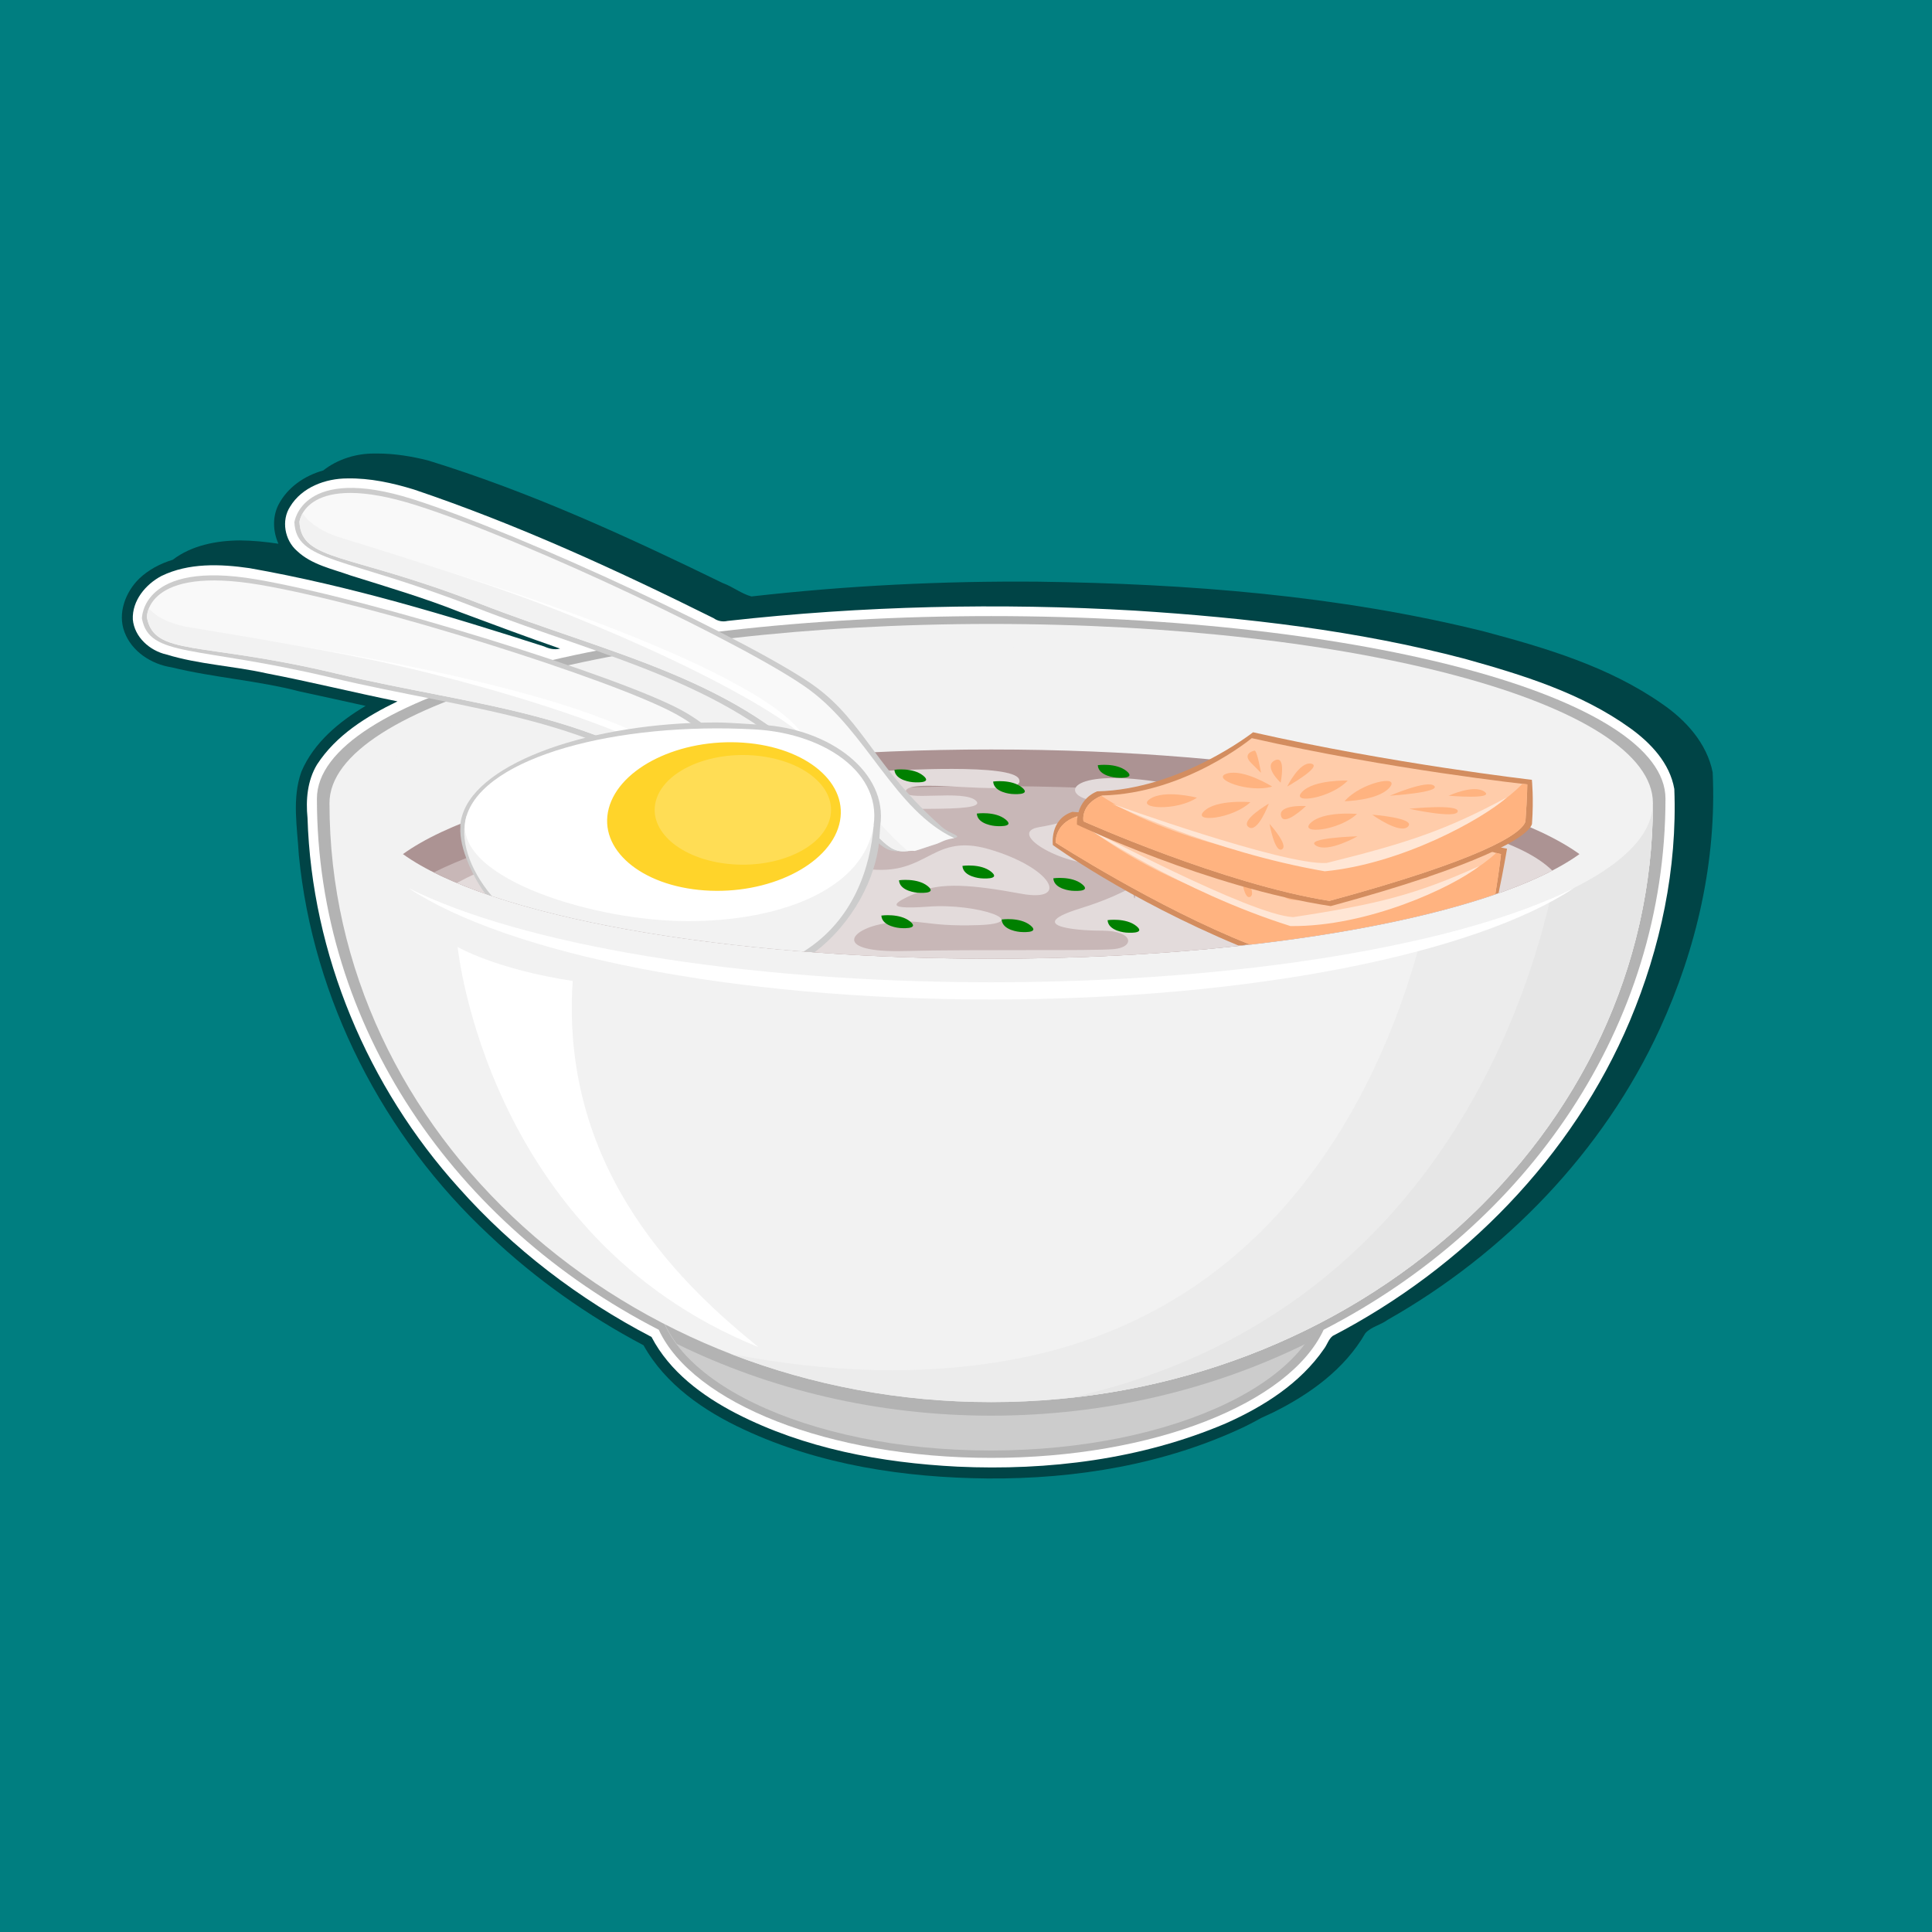 <?xml version="1.0" encoding="UTF-8" standalone="no"?>
<!-- Created with Inkscape (http://www.inkscape.org/) -->

<svg
   xmlns:dc="http://purl.org/dc/elements/1.1/"
   xmlns:cc="http://creativecommons.org/ns#"
   xmlns:rdf="http://www.w3.org/1999/02/22-rdf-syntax-ns#"
   xmlns:svg="http://www.w3.org/2000/svg"
   xmlns="http://www.w3.org/2000/svg"
   xmlns:sodipodi="http://sodipodi.sourceforge.net/DTD/sodipodi-0.dtd"
   xmlns:inkscape="http://www.inkscape.org/namespaces/inkscape"
   width="2800"
   height="2800"
   id="svg2"
   version="1.1"
   inkscape:version="0.48.4 r9939"
   sodipodi:docname="mangkuk.svg">
  <defs
     id="defs4">
    <inkscape:path-effect
       effect="skeletal"
       id="path-effect3013"
       is_visible="true"
       pattern="M 0,5 10,10 10,0 z"
       copytype="single_stretched"
       prop_scale="1"
       scale_y_rel="false"
       spacing="0"
       normal_offset="0"
       tang_offset="0"
       prop_units="false"
       vertical_pattern="false"
       fuse_tolerance="0" />
    <inkscape:path-effect
       effect="skeletal"
       id="path-effect3009"
       is_visible="true"
       pattern="M 0,5 10,10 10,0 z"
       copytype="single_stretched"
       prop_scale="1"
       scale_y_rel="false"
       spacing="0"
       normal_offset="0"
       tang_offset="0"
       prop_units="false"
       vertical_pattern="false"
       fuse_tolerance="0" />
    <inkscape:path-effect
       effect="skeletal"
       id="path-effect3005"
       is_visible="true"
       pattern="M 0,5 10,10 10,0 z"
       copytype="single_stretched"
       prop_scale="1"
       scale_y_rel="false"
       spacing="0"
       normal_offset="0"
       tang_offset="0"
       prop_units="false"
       vertical_pattern="false"
       fuse_tolerance="0" />
    <inkscape:path-effect
       effect="skeletal"
       id="path-effect3001"
       is_visible="true"
       pattern="M 0,5 C 0,2.24 2.24,0 5,0 7.76,0 10,2.24 10,5 10,7.76 7.76,10 5,10 2.24,10 0,7.76 0,5 z"
       copytype="single_stretched"
       prop_scale="1"
       scale_y_rel="false"
       spacing="0"
       normal_offset="0"
       tang_offset="0"
       prop_units="false"
       vertical_pattern="false"
       fuse_tolerance="0" />
    <inkscape:path-effect
       effect="skeletal"
       id="path-effect2997"
       is_visible="true"
       pattern="M 0,0 1,0"
       copytype="single_stretched"
       prop_scale="1"
       scale_y_rel="false"
       spacing="0"
       normal_offset="0"
       tang_offset="0"
       prop_units="false"
       vertical_pattern="false"
       fuse_tolerance="0" />
    <inkscape:path-effect
       effect="skeletal"
       id="path-effect2993"
       is_visible="true"
       pattern="M 0,0 0,10 10,5 z"
       copytype="single_stretched"
       prop_scale="1"
       scale_y_rel="false"
       spacing="0"
       normal_offset="0"
       tang_offset="0"
       prop_units="false"
       vertical_pattern="false"
       fuse_tolerance="0" />
    <inkscape:path-effect
       effect="skeletal"
       id="path-effect2989"
       is_visible="true"
       pattern="M 0,0 0,10 10,5 z"
       copytype="single_stretched"
       prop_scale="3"
       scale_y_rel="false"
       spacing="0"
       normal_offset="0"
       tang_offset="0"
       prop_units="false"
       vertical_pattern="false"
       fuse_tolerance="0" />
    <inkscape:path-effect
       effect="spiro"
       id="path-effect2987"
       is_visible="true" />
  </defs>
  <sodipodi:namedview
     id="base"
     pagecolor="#ffffff"
     bordercolor="#666666"
     borderopacity="1.0"
     inkscape:pageopacity="0.0"
     inkscape:pageshadow="2"
     inkscape:zoom="0.15291523"
     inkscape:cx="1924.8239"
     inkscape:cy="1099.3867"
     inkscape:document-units="px"
     inkscape:current-layer="layer2"
     showgrid="false"
     inkscape:window-width="1366"
     inkscape:window-height="706"
     inkscape:window-x="-8"
     inkscape:window-y="-8"
     inkscape:window-maximized="1" />
  <g
     inkscape:label="BG"
     inkscape:groupmode="layer"
     id="layer1"
     transform="translate(0,1747.638)"
     sodipodi:insensitive="true">
    <rect
       style="fill:#007e80;fill-opacity:1;stroke:none"
       id="rect3025"
       width="2800"
       height="2800"
       x="0"
       y="-1747.638" />
  </g>
  <g
     inkscape:groupmode="layer"
     id="layer2"
     inkscape:label="Obyek">
    <g
       id="g3914"
       transform="translate(0,10.08)">
      <path
         id="path3911"
         d="m 547.438,647.188 c -1.648,-0.007 -3.288,0.003 -4.938,0.031 -26.22,-0.237 -53.409,8.235 -74.062,24.531 -27.165,7.562 -51.761,24.451 -64.875,49.688 -8.949,17.726 -8.009,38.672 -0.062,56.5 -18.568,-2.788 -37.246,-4.68 -56.062,-4.812 -33.886,0.24 -69.857,7.253 -97.062,28.031 -18.108,5.541 -34.994,14.333 -48.844,27.562 -19.714,19.391 -31.398,50.169 -21.125,77.125 10.533,28.406 38.928,46.709 68.219,51.219 61.278,15.01 124.889,19.046 185.938,35.031 31.836,6.81 63.46,13.872 95.281,20.875 -38.42,22.882 -75.091,53.224 -93,95.187 -13.923,38.76 -6.074,80.662 -3.781,120.688 20.339,209.716 122.916,408.797 276.656,551.687 66.412,62.976 141.966,116.277 222.906,159.063 31.683,56.748 87.503,95.237 145.406,122.062 110.005,51.407 232.563,69.833 353.25,70.969 127.798,0.941 257.561,-20.231 373.438,-75.5 7.827,-3.871 15.615,-7.953 23.281,-12.281 5.607,-2.49 11.173,-5.074 16.719,-7.719 53.22,-26.319 104.08,-62.783 134.094,-115.125 8.724,-9.385 22.025,-11.732 32.219,-19.25 170.05,-96.358 312.637,-243.796 394.594,-421.969 53.179,-115.752 82.499,-243.71 76.5,-371.5 -8.313,-42.109 -38.94,-75.817 -73.375,-99.344 -76.969,-53.861 -168.281,-80.973 -258.125,-104.906 -211.121,-52.37 -429.311,-69.134 -646.312,-72.094 -138.666,-1.164 -277.428,5.725 -415.219,21.406 -14.824,-3.909 -27.143,-14.265 -41.594,-19.375 C 908.949,767.356 768.09,702.711 620.625,657.312 c -23.905,-6.074 -48.462,-10.024 -73.188,-10.125 z"
         style="fill:#004446;fill-opacity:1;stroke:none"
         inkscape:connector-curvature="0" />
      <path
         inkscape:connector-curvature="0"
         id="path3078"
         d="m 503.562,683.281 c -31.802,-0.017 -66.064,12.724 -83.062,40.812 -13.148,20.089 -7.909,48.792 9.938,64.25 21.148,20.108 51.123,26.027 77.883,35.653 53.352,16.748 107.055,32.6 159.05,53.289 47.836,17.864 96.828,36.135 144.348,52.62 -7.891,2.171 -15.85,0.172 -23.12,-3.102 C 648.368,881.723 506.845,838.916 361.603,813.331 c -42.295,-6.144 -88.16,-7.844 -127.478,11.263 -23.035,12.1 -42.82,35.834 -41.625,63.094 2.309,25.658 24.649,45.367 48.875,50.844 46.953,14.363 96.597,16.427 144.431,27.147 63.785,12.264 126.597,27.786 190.257,40.728 -44.85,21.654 -89.088,49.072 -116.688,91.688 -13.869,23.014 -16.35,50.946 -13.688,77.312 6.089,197.386 87.32,389.909 219.237,536.06 78.672,88.43 174.347,161.423 279.294,216.096 26.167,50.165 73.438,85.346 122.775,110.879 98.78,50.749 210.28,71.473 320.507,77.058 131.95,6.125 266.76,-10.603 388.812,-62.594 54.828,-24.403 108.098,-58.001 142.625,-108.187 4.471,-5.922 6.64,-14.12 12.493,-18.642 189.046,-98.261 347.692,-259.523 430.785,-456.857 44.41,-105.715 68.778,-220.807 64.339,-335.769 -6.465,-37.496 -34.129,-66.758 -63.96,-88.212 -71.047,-51.165 -156.025,-77.15 -239.433,-100.472 -156.299,-41.144 -317.548,-59.662 -478.565,-69.91 -196.667,-11.449 -394.439,-6.934 -590.191,14.955 -7.058,1.659 -14.328,0.259 -20.218,-3.99 C 893.008,815.633 749.249,749.725 599.713,699.29 568.558,689.77 536.311,682.693 503.562,683.281 z"
         style="fill:#ffffff;fill-opacity:1;stroke:none" />
      <g
         transform="translate(0,-175.175)"
         id="g4170">
        <path
           style="fill:#b3b3b3;fill-opacity:1;stroke:none"
           d="m 1436.516,1057.993 c -539.703,0 -977.222,118.462 -977.222,264.587 0,329.952 199.597,617.68 495.435,769.731 49.185,106.238 246.213,185.654 481.787,185.654 235.574,0 432.602,-79.416 481.787,-185.654 295.837,-152.052 495.435,-439.779 495.435,-769.731 0,-146.125 -437.519,-264.587 -977.222,-264.587 z"
           id="path4127"
           inkscape:connector-curvature="0" />
        <path
           transform="matrix(0.404,0,0,0.779,659.735,1073.709)"
           d="m 3118.304,1232.755 c 0,165.366 -536.223,299.422 -1197.688,299.422 -661.465,0 -1197.688,-134.056 -1197.688,-299.422 0,-165.366 536.223,-299.422 1197.688,-299.422 661.465,0 1197.688,134.056 1197.688,299.422 z"
           sodipodi:ry="299.42197"
           sodipodi:rx="1197.6879"
           sodipodi:cy="1232.7552"
           sodipodi:cx="1920.6166"
           id="path3803"
           style="fill:#cccccc;fill-opacity:1;stroke:none"
           sodipodi:type="arc" />
        <path
           style="fill:#b3b3b3;fill-opacity:1;stroke:none"
           d="m 1436.516,1800.375 c -267.525,0 -484.398,104.341 -484.398,233.087 0,27.821 10.142,54.524 28.719,79.262 135.542,66.377 290.754,104.072 455.679,104.072 164.926,0 320.137,-37.695 455.679,-104.072 18.577,-24.738 28.719,-51.441 28.719,-79.262 0,-128.747 -216.873,-233.087 -484.398,-233.087 z"
           id="path3835"
           inkscape:connector-curvature="0" />
        <path
           id="path3800"
           transform="translate(0,175.175)"
           d="m 1436.531,894.188 c -529.641,0 -959.031,116.255 -959.031,259.656 0,479.43 429.39,868.094 959.031,868.094 529.641,0 959,-388.664 959,-868.094 0,-143.401 -429.359,-259.656 -959,-259.656 z"
           style="fill:#f2f2f2;fill-opacity:1;stroke:none"
           inkscape:connector-curvature="0" />
        <path
           sodipodi:type="arc"
           style="fill:#f2f2f2;fill-opacity:1;stroke:none"
           id="path3796"
           sodipodi:cx="1920.6166"
           sodipodi:cy="1232.7552"
           sodipodi:rx="1197.6879"
           sodipodi:ry="299.42197"
           d="m 3118.304,1232.755 c 0,165.366 -536.223,299.422 -1197.688,299.422 -661.465,0 -1197.688,-134.056 -1197.688,-299.422 0,-165.366 536.223,-299.422 1197.688,-299.422 661.465,0 1197.688,134.056 1197.688,299.422 z"
           transform="matrix(0.753,0,0,0.753,-10.163,400.462)" />
        <path
           style="fill:#ececec;fill-opacity:1;stroke:none"
           d="m 2395.52,1329.019 c 0,79.033 -130.45,149.807 -336.194,197.43 -49.89,189.252 -191.878,528.001 -577.317,606.167 -141.177,28.63 -285.953,21.243 -422.877,-5.313 115.823,44.922 243.397,69.821 377.384,69.821 529.641,0 959.004,-388.675 959.004,-868.105 z"
           id="path3805"
           inkscape:connector-curvature="0" />
        <path
           style="fill:#e6e6e6;fill-opacity:1;stroke:none"
           d="m 2395.52,1329.019 c 0,51.107 -54.547,98.766 -148.732,138.939 -43.297,187.261 -195.404,611.923 -695.354,722.975 475.459,-51.402 844.085,-417.689 844.085,-861.913 z"
           id="path3821"
           inkscape:connector-curvature="0" />
        <path
           style="fill:#ffffff;fill-opacity:1;stroke:none"
           d="m 591.685,1451.974 c 143.838,95.255 467.979,161.642 844.832,161.642 376.852,0 700.994,-66.387 844.832,-161.642 -161.914,81.374 -479.513,136.699 -844.832,136.699 -365.318,0 -682.918,-55.325 -844.832,-136.699 z"
           id="path3816"
           inkscape:connector-curvature="0" />
        <path
           style="fill:#ffffff;stroke:none"
           d="m 663.251,1537.497 c 0,0 41.696,420.747 435.909,579.949 -102.344,-83.391 -288.079,-250.174 -269.127,-530.672 -111.82,-17.057 -166.783,-49.277 -166.783,-49.277 z"
           id="path3833"
           inkscape:connector-curvature="0"
           sodipodi:nodetypes="cccc" />
        <path
           style="fill:#ac9393;fill-opacity:1;stroke:none"
           d="m 1436.516,1251.294 c -394.661,0 -730.135,63.381 -852.56,151.63 122.415,88.253 457.886,151.63 852.56,151.63 394.675,0 730.145,-63.377 852.56,-151.63 -122.425,-88.249 -457.899,-151.63 -852.56,-151.63 z"
           id="path3850"
           inkscape:connector-curvature="0" />
        <path
           style="fill:#c8b7b7;fill-opacity:1;stroke:none"
           d="m 1436.516,1304.384 c -353.886,0 -660.124,50.956 -807.901,125.106 147.784,74.146 454.029,125.063 807.901,125.063 353.872,0 660.117,-50.917 807.901,-125.063 -147.778,-74.151 -454.015,-125.106 -807.901,-125.106 z"
           id="path3840"
           inkscape:connector-curvature="0" />
        <path
           style="fill:#e3dbdb;stroke:none"
           d="m 1379.298,1279.442 c -84.152,-0.131 -191.985,9.309 -191.985,9.309 -305.555,64.519 -454.081,117.442 -525.193,155.977 157.608,65.768 445.414,109.825 774.396,109.825 358.11,0 667.474,-52.149 813.171,-127.741 -87.093,-86.317 -412.873,-99.688 -547.764,-124.668 -144.736,-26.803 -166.189,10.752 -125.985,21.473 40.204,10.721 -21.444,32.139 -69.689,40.18 -48.245,8.041 32.196,56.297 91.162,53.617 58.967,-2.68 48.218,66.98 45.537,45.537 -2.68,-21.442 0,-5.328 -77.725,18.794 -77.729,24.123 -13.377,32.144 32.188,32.144 45.565,0 48.236,24.15 16.072,26.831 -32.164,2.68 -198.333,0 -302.864,2.679 -104.532,2.68 -80.436,-32.183 -26.83,-40.224 53.606,-8.041 53.612,5.359 134.021,2.679 80.409,-2.68 4e-4,-32.147 -72.368,-26.787 -72.368,5.361 -45.557,-8.072 -13.393,-21.473 32.164,-13.401 75.046,-10.723 147.414,2.679 72.368,13.402 45.549,-37.485 -45.581,-64.288 -91.13,-26.803 -88.415,50.911 -200.987,24.108 -112.573,-26.803 -24.129,-67.004 10.715,-77.725 34.844,-10.721 187.604,2.69 171.522,-16.072 -16.082,-18.762 -112.554,2.646 -101.833,-16.116 10.721,-18.762 176.888,13.411 163.486,-16.072 -5.025,-11.056 -46.994,-14.588 -97.486,-14.667 z"
           id="path4098"
           inkscape:connector-curvature="0" />
        <g
           id="g4134"
           transform="matrix(1.405,0,0,1.405,-597.769,-590.013)">
          <path
             style="fill:#cccccc;fill-opacity:1;stroke:none"
             d="m 729.11,1076.172 c 0,0 7.63,-60.084 122.075,-23.843 114.445,36.241 357.164,150.209 416.294,194.08 48.985,36.343 61.753,84.098 129.398,143.933 8.597,7.605 22.103,9.436 12.85,11.648 -12.178,1.907 -12.424,4.418 -21.866,7.115 -4.093,1.169 -12.909,4.428 -18.7,6.048 -8.242,-0.58 -18.664,2.324 -27.832,-1.496 -16.185,-6.744 -53.205,-53.563 -65.462,-67.558 -90.366,-103.179 -225.915,-129.759 -360.79,-182.36 -134.875,-52.601 -183.981,-46.36 -185.967,-87.566 z"
             id="path4125"
             inkscape:connector-curvature="0"
             sodipodi:nodetypes="cssscccsssc" />
          <path
             sodipodi:nodetypes="csscccsssc"
             inkscape:connector-curvature="0"
             id="path4116"
             d="m 734.356,1075.695 c 0,0 5.722,-53.408 120.167,-17.167 114.445,36.241 347.15,146.871 406.28,190.742 59.13,43.871 87.887,124.108 148.924,152.719 -12.178,1.907 -12.424,4.418 -21.866,7.115 -4.093,1.169 -12.909,4.428 -18.7,6.048 -8.242,-0.58 -12.594,2.155 -21.763,-1.665 -16.185,-6.744 -54.506,-58.163 -66.763,-72.158 -90.366,-103.179 -225.915,-128.805 -360.79,-181.407 -134.875,-52.601 -183.505,-43.023 -185.49,-84.228 z"
             style="fill:#f9f9f9;fill-opacity:1;stroke:none" />
          <path
             id="path4118"
             d="m 737.594,1066.938 c -2.804,4.918 -3.25,8.75 -3.25,8.75 1.986,41.206 50.625,31.649 185.5,84.25 134.875,52.601 270.415,78.227 360.781,181.406 12.257,13.995 50.596,65.412 66.781,72.156 6.203,2.584 10.198,2.172 14.688,1.812 -37.154,-29.852 -85.653,-103.813 -142.813,-150.188 -71.484,-57.996 -374.974,-152.394 -441.062,-172.625 -22.128,-6.774 -34.254,-16.128 -40.625,-25.562 z"
             style="fill:#f2f2f2;fill-opacity:1;stroke:none"
             inkscape:connector-curvature="0" />
          <path
             sodipodi:nodetypes="ccc"
             inkscape:connector-curvature="0"
             id="path4123"
             d="m 872.763,1122.427 c 0,0 335.201,99.254 381.933,174.596 -57.317,-49.178 -238.876,-131.679 -381.933,-174.596 z"
             style="fill:#ffffff;stroke:none" />
        </g>
        <g
           transform="matrix(1.392,-0.193,0.193,1.392,-1016.941,-295.862)"
           id="g4140">
          <path
             sodipodi:nodetypes="cssscccsssc"
             inkscape:connector-curvature="0"
             id="path4142"
             d="m 729.11,1076.172 c 0,0 7.63,-60.084 122.075,-23.843 114.445,36.241 357.164,150.209 416.294,194.08 48.985,36.343 61.753,84.098 129.398,143.933 8.597,7.605 22.103,9.436 12.85,11.648 -12.178,1.907 -12.424,4.418 -21.866,7.115 -4.093,1.169 -12.909,4.428 -18.7,6.048 -8.242,-0.58 -18.664,2.324 -27.832,-1.496 -16.185,-6.744 -53.205,-53.563 -65.462,-67.558 -90.366,-103.179 -225.915,-129.759 -360.79,-182.36 -134.875,-52.601 -183.981,-46.36 -185.967,-87.566 z"
             style="fill:#cccccc;fill-opacity:1;stroke:none" />
          <path
             style="fill:#f9f9f9;fill-opacity:1;stroke:none"
             d="m 734.356,1075.695 c 0,0 5.722,-53.408 120.167,-17.167 114.445,36.241 347.15,146.871 406.28,190.742 59.13,43.871 87.887,124.108 148.924,152.719 -12.178,1.907 -12.424,4.418 -21.866,7.115 -4.093,1.169 -12.909,4.428 -18.7,6.048 -8.242,-0.58 -12.594,2.155 -21.763,-1.665 -16.185,-6.744 -54.506,-58.163 -66.763,-72.158 -90.366,-103.179 -225.915,-128.805 -360.79,-181.407 -134.875,-52.601 -183.505,-43.023 -185.49,-84.228 z"
             id="path4144"
             inkscape:connector-curvature="0"
             sodipodi:nodetypes="csscccsssc" />
          <path
             inkscape:connector-curvature="0"
             style="fill:#f2f2f2;fill-opacity:1;stroke:none"
             d="m 737.594,1066.938 c -2.804,4.918 -3.25,8.75 -3.25,8.75 1.986,41.206 50.625,31.649 185.5,84.25 134.875,52.601 270.415,78.227 360.781,181.406 12.257,13.995 50.596,65.412 66.781,72.156 6.203,2.584 10.198,2.172 14.688,1.812 -37.154,-29.852 -85.653,-103.813 -142.813,-150.188 -71.484,-57.996 -374.974,-152.394 -441.062,-172.625 -22.128,-6.774 -34.254,-16.128 -40.625,-25.562 z"
             id="path4146" />
          <path
             style="fill:#ffffff;stroke:none"
             d="m 872.763,1122.427 c 0,0 335.201,99.254 381.933,174.596 -57.317,-49.178 -238.876,-131.679 -381.933,-174.596 z"
             id="path4148"
             inkscape:connector-curvature="0"
             sodipodi:nodetypes="ccc" />
        </g>
        <path
           style="fill:#cccccc;fill-opacity:1;stroke:none"
           d="m 1036.756,1212.135 c -178.199,0.342 -342.639,56.458 -366.614,134.031 -0.326,1.054 -3.636,10.825 -2.888,17.233 -2.409,31.712 20.777,76.628 36.114,97.074 3.426,1.428 4.339,1.464 9.428,3.226 111.883,37.517 269.369,66 451.903,80.404 10.761,0.821 10.905,0.795 15.733,1.11 55.393,-41.78 89.594,-108.412 93.894,-162.915 l 1.357,-20.245 c 11.429,-77.405 -72.658,-141.079 -172.864,-146.573 -18.709,-1.026 -47.63,-3.38 -66.064,-3.344 z"
           id="path4111"
           inkscape:connector-curvature="0"
           sodipodi:nodetypes="sscccccccss" />
        <path
           inkscape:connector-curvature="0"
           style="fill:#f2f2f2;fill-opacity:1;stroke:none"
           d="m 676.172,1347.506 c -10.293,33.303 3.171,76.164 36.623,116.192 111.883,37.517 269.369,66 451.903,80.404 71.922,-45.119 96.604,-120.902 101.482,-182.72 l -590.008,-13.876 z"
           id="path3895" />
        <path
           style="fill:#ffffff;fill-opacity:1;stroke:none"
           d="m 1093.467,1222.185 c 107.028,5.869 195.396,69.702 168.941,155.3 -26.455,85.597 -148.828,125.055 -276.114,122.457 -137.41,-2.804 -336.593,-66.825 -310.138,-152.422 26.455,-85.597 217.753,-136.277 417.312,-125.334 z"
           id="path3857"
           inkscape:connector-curvature="0"
           sodipodi:nodetypes="sssss" />
        <path
           sodipodi:type="arc"
           style="fill:#ffd42a;fill-opacity:1;stroke:none"
           id="path3860"
           sodipodi:cx="1037.6349"
           sodipodi:cy="1230.1957"
           sodipodi:rx="85.833771"
           sodipodi:ry="85.833771"
           d="m 1123.469,1230.196 c 0,47.405 -38.429,85.834 -85.834,85.834 -47.405,0 -85.834,-38.429 -85.834,-85.834 0,-47.405 38.429,-85.834 85.834,-85.834 47.405,0 85.834,38.429 85.834,85.834 z"
           transform="matrix(0.33,-1.247,1.945,0.138,-1685.919,2472.644)" />
        <path
           transform="matrix(0.306,-0.906,1.457,0.19,-1033.305,2045.158)"
           d="m 1123.469,1230.196 c 0,47.405 -38.429,85.834 -85.834,85.834 -47.405,0 -85.834,-38.429 -85.834,-85.834 0,-47.405 38.429,-85.834 85.834,-85.834 47.405,0 85.834,38.429 85.834,85.834 z"
           sodipodi:ry="85.833771"
           sodipodi:rx="85.833771"
           sodipodi:cy="1230.1957"
           sodipodi:cx="1037.6349"
           id="path3864"
           style="fill:#ffdd55;fill-opacity:1;stroke:none"
           sodipodi:type="arc" />
        <g
           id="g4055"
           transform="matrix(1.405,0,0,1.405,-530.762,-638.258)">
          <path
             style="fill:#d38d5f;fill-opacity:1;stroke:none"
             d="m 1648.531,1366.938 c 0,0 -79.074,50.25 -164.627,42.279 -23.77,7.818 -20.095,34.237 -20.095,34.237 0,0 75.881,55.488 191.381,103.647 5.222,-0.092 7.394,-0.892 11.809,-1.101 101.344,-11.602 188.494,-29.603 253.219,-51.938 0.805,-0.216 1.585,-0.542 3.393,-1.206 4.765,-22.273 8.677,-45.603 8.677,-45.603 0,0 -144.941,-27.816 -283.757,-80.316 z"
             id="path4105"
             inkscape:connector-curvature="0"
             sodipodi:nodetypes="ccccccccc" />
          <path
             id="path3989"
             d="m 1648.531,1366.938 c 0,0 -74.353,54.971 -159.906,47 -23.77,7.818 -21.781,27.156 -21.781,27.156 0,0 103.356,66.603 200.156,104.906 101.344,-11.602 188.494,-29.603 253.219,-51.938 4.649,-28.781 5.844,-41.25 5.844,-41.25 0,0 -138.715,-33.374 -277.531,-85.875 z"
             style="fill:#ffccaa;stroke:none"
             inkscape:connector-curvature="0" />
          <path
             id="path3991"
             d="m 1487.875,1414.188 c -22.976,7.975 -21.062,26.906 -21.062,26.906 0,0 103.365,66.599 200.156,104.906 101.357,-11.602 188.518,-29.601 253.25,-51.938 4.649,-28.781 5.844,-41.25 5.844,-41.25 0,0 -2.346,-0.585 -4.906,-1.219 -68.708,62.785 -211.937,72.281 -211.937,72.281 0,0 -0.975,-0.098 -65.844,-23.688 -85.1,-30.769 -131.433,-63.593 -155.5,-86 z"
             style="fill:#ffb380;stroke:none"
             inkscape:connector-curvature="0" />
          <path
             style="fill:#ffe6d5;stroke:none"
             d="m 1498.994,1425.78 c 0,0 168.775,90.031 212.702,92.028 86.625,-13.15 126.922,-23.267 192.1,-52.758 -28.03,22.189 -115.385,62.873 -194.906,61.988 -113.576,-35.712 -209.896,-101.258 -209.896,-101.258 z"
             id="path3993"
             inkscape:connector-curvature="0" />
          <path
             style="fill:#ffb380;fill-opacity:1;stroke:none"
             d="m 1585.77,1427.935 c 0,0 -32.6,-13.613 -48.425,-4.212 -15.824,9.401 26.136,17.357 48.425,4.212 z"
             id="path3995"
             inkscape:connector-curvature="0" />
          <path
             inkscape:connector-curvature="0"
             id="path3997"
             d="m 1640.095,1439.497 c 0,0 -34.161,-7.582 -48.401,4.535 -14.24,12.116 28.33,12.437 48.401,-4.535 z"
             style="fill:#ffb380;fill-opacity:1;stroke:none" />
          <path
             style="fill:#ffb380;fill-opacity:1;stroke:none"
             d="m 1664.146,1424.401 c 0,0 -27.351,-23.904 -45.002,-20.25 -17.651,3.654 20.167,25.305 45.002,20.25 z"
             id="path3999"
             inkscape:connector-curvature="0" />
          <path
             style="fill:#ffb380;stroke:none"
             d="m 1673.248,1420.98 c 0,0 -16.32,-20.706 -3.606,-25.966 12.713,-5.261 3.606,25.966 3.606,25.966 z"
             id="path4001"
             inkscape:connector-curvature="0" />
          <path
             style="fill:#ffb380;stroke:none"
             d="m 1679.525,1426.228 c 0,0 15.527,-27.464 27.312,-23.069 11.785,4.395 -27.312,23.069 -27.312,23.069 z"
             id="path4003"
             inkscape:connector-curvature="0" />
          <path
             style="fill:#ffb380;stroke:none"
             d="m 1746.238,1491.222 c 0,0 -32.09,15.679 -43.682,5.504 -11.591,-10.175 43.682,-5.504 43.682,-5.504 z"
             id="path4005"
             inkscape:connector-curvature="0" />
          <path
             style="fill:#ffb380;stroke:none"
             d="m 1658.891,1443.324 c 0,0 -32.034,15.751 -23.36,24.287 8.674,8.536 23.36,-24.287 23.36,-24.287 z"
             id="path4007"
             inkscape:connector-curvature="0" />
          <path
             style="fill:#ffb380;stroke:none"
             d="m 1696.686,1450.614 c 0,0 -28.298,-5.239 -26.657,8.167 1.641,13.405 26.657,-8.167 26.657,-8.167 z"
             id="path4009"
             inkscape:connector-curvature="0" />
          <path
             style="fill:#ffb380;stroke:none"
             d="m 1657.347,1466.429 c 0,0 2.15,34.057 9.955,30.471 7.805,-3.586 -9.955,-30.471 -9.955,-30.471 z"
             id="path4011"
             inkscape:connector-curvature="0" />
          <path
             style="fill:#ffb380;stroke:none"
             d="m 1763.628,1468.454 c 0,0 44.572,9.016 35.596,17.722 -8.976,8.706 -35.596,-17.722 -35.596,-17.722 z"
             id="path4013"
             inkscape:connector-curvature="0" />
          <path
             style="fill:#ffb380;stroke:none"
             d="m 1783.805,1449.05 c 0,0 40.68,-13.98 46.671,-5.761 5.991,8.219 -46.671,5.761 -46.671,5.761 z"
             id="path4015"
             inkscape:connector-curvature="0" />
          <path
             style="fill:#ffb380;stroke:none"
             d="m 1802.216,1466.22 c 0,0 51.694,0.23 49.551,8.874 -2.143,8.644 -49.551,-8.874 -49.551,-8.874 z"
             id="path4017"
             inkscape:connector-curvature="0" />
          <path
             style="fill:#ffb380;stroke:none"
             d="m 1844.158,1456.172 c 0,0 27.439,-10.284 37.31,-0.104 9.872,10.179 -37.31,0.104 -37.31,0.104 z"
             id="path4019"
             inkscape:connector-curvature="0" />
          <path
             style="fill:#ffb380;stroke:none"
             d="m 1649.925,1381.419 c 0,0 -13.697,1.389 -4.71,13.717 8.987,12.329 8.987,12.329 8.987,12.329 0,0 -1.523,-26.472 -4.277,-26.045 z"
             id="path4021"
             inkscape:connector-curvature="0" />
          <path
             inkscape:connector-curvature="0"
             id="path4023"
             d="m 1742.289,1426.787 c 0,0 -34.477,-5.554 -48.114,7.386 -13.637,12.94 28.888,10.746 48.114,-7.386 z"
             style="fill:#ffb380;fill-opacity:1;stroke:none" />
          <path
             style="fill:#ffb380;fill-opacity:1;stroke:none"
             d="m 1748.113,1465.765 c 0,0 -34.161,-7.582 -48.401,4.535 -14.24,12.116 28.33,12.437 48.401,-4.535 z"
             id="path4025"
             inkscape:connector-curvature="0" />
          <path
             inkscape:connector-curvature="0"
             id="path4027"
             d="m 1736.848,1449.812 c 0,0 34.694,3.519 47.692,-10.205 12.997,-13.724 -29.363,-9.032 -47.692,10.205 z"
             style="fill:#ffb380;fill-opacity:1;stroke:none" />
          <g
             id="g3965">
            <path
               inkscape:connector-curvature="0"
               id="path4103"
               d="m 1670.339,1327.127 c 0,0 -75.049,59.048 -160.883,60.956 -22.889,9.537 -20.784,34.319 -20.784,34.319 0,0 135.522,64.852 261.779,84.042 154.501,-41.963 203.766,-71.365 207.581,-84.716 1.907,-26.704 -0.116,-45.566 -0.116,-45.566 0,0 -144.521,-16.608 -287.577,-49.034 z"
               style="fill:#d38d5f;stroke:none"
               sodipodi:nodetypes="ccccccc" />
            <path
               style="fill:#ffccaa;stroke:none"
               d="m 1668.99,1333.196 c 0,0 -68.667,57.222 -154.501,59.13 -22.889,9.537 -19.074,26.704 -19.074,26.704 0,0 144.964,64.852 253.686,82.019 154.501,-41.963 198.371,-68.667 202.186,-82.019 1.907,-26.704 1.907,-38.148 1.907,-38.148 0,0 -141.149,-15.259 -284.205,-47.685 z"
               id="path3904"
               inkscape:connector-curvature="0" />
            <path
               style="fill:#ffb380;stroke:none"
               d="m 1948.188,1380.312 c -62.316,63.643 -203.844,87.344 -203.844,87.344 0,0 -0.959,0.024 -67.719,-14.281 -87.564,-18.607 -136.769,-43.184 -162.844,-60.75 -22.084,9.594 -18.375,26.406 -18.375,26.406 0,0 144.965,64.865 253.688,82.031 154.501,-41.963 198.373,-68.679 202.187,-82.031 1.907,-26.704 1.906,-38.156 1.906,-38.156 0,0 -2.393,-0.265 -5,-0.562 z"
               id="path3960"
               inkscape:connector-curvature="0" />
            <path
               style="fill:#ffe6d5;stroke:none"
               d="m 1524.98,1400.909 c 0,0 177.39,63.898 221.26,61.037 84.88,-20.982 123.982,-34.334 185.973,-67.713 -25.75,22.889 -108.723,68.667 -187.881,76.297 -116.353,-20.028 -219.353,-69.621 -219.353,-69.621 z"
               id="path3906"
               inkscape:connector-curvature="0"
               sodipodi:nodetypes="ccccc" />
            <path
               style="fill:#ffb380;fill-opacity:1;stroke:none"
               d="m 1612.428,1394.605 c 0,0 -33.719,-8.767 -48.555,1.349 -14.836,10.116 27.649,12.813 48.555,-1.349 z"
               id="path3908"
               inkscape:connector-curvature="0" />
            <path
               inkscape:connector-curvature="0"
               id="path3910"
               d="m 1667.552,1399.23 c 0,0 -34.694,-3.188 -47.695,9.198 -13.001,12.386 29.36,8.164 47.695,-9.198 z"
               style="fill:#ffb380;fill-opacity:1;stroke:none" />
            <path
               style="fill:#ffb380;fill-opacity:1;stroke:none"
               d="m 1690.025,1383.13 c 0,0 -29.483,-18.562 -46.685,-13.412 -17.202,5.15 22.474,20.581 46.685,13.412 z"
               id="path3912"
               inkscape:connector-curvature="0" />
            <path
               style="fill:#ffb380;stroke:none"
               d="m 1698.748,1379.094 c 0,0 -18.208,-16.859 -6.069,-22.929 12.139,-6.069 6.069,22.929 6.069,22.929 z"
               id="path3916"
               inkscape:connector-curvature="0" />
            <path
               style="fill:#ffb380;stroke:none"
               d="m 1705.491,1383.141 c 0,0 12.813,-26.301 24.952,-23.603 12.139,2.697 -24.952,23.603 -24.952,23.603 z"
               id="path3918"
               inkscape:connector-curvature="0" />
            <path
               style="fill:#ffb380;stroke:none"
               d="m 1778.045,1434.421 c 0,0 -30.41,17.475 -42.91,9.569 -12.499,-7.907 42.91,-9.569 42.91,-9.569 z"
               id="path3920"
               inkscape:connector-curvature="0" />
            <path
               style="fill:#ffb380;stroke:none"
               d="m 1686.609,1400.674 c 0,0 -30.347,17.534 -20.906,24.277 9.441,6.744 20.906,-24.277 20.906,-24.277 z"
               id="path3922"
               inkscape:connector-curvature="0" />
            <path
               style="fill:#ffb380;stroke:none"
               d="m 1724.888,1403.215 c 0,0 -28.64,-1.705 -25.726,10.155 2.914,11.861 25.726,-10.155 25.726,-10.155 z"
               id="path3924"
               inkscape:connector-curvature="0" />
            <path
               style="fill:#ffb380;stroke:none"
               d="m 1687.283,1421.58 c 0,0 5.395,30.347 12.813,26.3 7.418,-4.046 -12.813,-26.3 -12.813,-26.3 z"
               id="path3926"
               inkscape:connector-curvature="0" />
            <path
               style="fill:#ffb380;stroke:none"
               d="m 1793.16,1412.139 c 0,0 45.183,3.372 37.091,12.139 -8.092,8.767 -37.091,-12.139 -37.091,-12.139 z"
               id="path3932"
               inkscape:connector-curvature="0" />
            <path
               style="fill:#ffb380;stroke:none"
               d="m 1811.368,1392.582 c 0,0 39.114,-16.859 45.857,-10.116 6.744,6.744 -45.857,10.116 -45.857,10.116 z"
               id="path3936"
               inkscape:connector-curvature="0" />
            <path
               style="fill:#ffb380;stroke:none"
               d="m 1831.317,1406.045 c 0,0 51.425,-5.27 50.121,2.717 -1.304,7.987 -50.121,-2.717 -50.121,-2.717 z"
               id="path3938"
               inkscape:connector-curvature="0" />
            <path
               style="fill:#ffb380;stroke:none"
               d="m 1872.062,1392.582 c 0,0 26.301,-12.139 37.09,-4.046 10.79,8.092 -37.09,4.046 -37.09,4.046 z"
               id="path3946"
               inkscape:connector-curvature="0" />
            <path
               style="fill:#ffb380;stroke:none"
               d="m 1671.773,1346.05 c 0,0 -13.487,2.697 -3.372,12.813 10.116,10.116 10.116,10.116 10.116,10.116 0,0 -4.046,-23.603 -6.744,-22.929 z"
               id="path3952"
               inkscape:connector-curvature="0" />
            <path
               inkscape:connector-curvature="0"
               id="path3954"
               d="m 1767.956,1376.994 c 0,0 -34.814,-1.333 -47.136,11.728 -12.322,13.061 29.754,6.587 47.136,-11.728 z"
               style="fill:#ffb380;fill-opacity:1;stroke:none" />
            <path
               style="fill:#ffb380;fill-opacity:1;stroke:none"
               d="m 1777.475,1411.369 c 0,0 -34.694,-3.188 -47.695,9.198 -13.001,12.386 29.36,8.164 47.695,-9.198 z"
               id="path3956"
               inkscape:connector-curvature="0" />
            <path
               inkscape:connector-curvature="0"
               id="path3958"
               d="m 1764.748,1398.241 c 0,0 34.836,-0.517 46.447,-14.214 11.612,-13.697 -30.061,-4.998 -46.447,14.214 z"
               style="fill:#ffb380;fill-opacity:1;stroke:none" />
          </g>
        </g>
        <path
           style="fill:#008000;stroke:none"
           d="m 1394.821,1419.992 c 0,0 26.534,-3.791 41.696,8.529 15.162,12.319 -15.162,9.476 -15.162,9.476 0,0 -25.586,-1.895 -26.534,-18.005 z"
           id="path4150"
           inkscape:connector-curvature="0" />
        <path
           inkscape:connector-curvature="0"
           id="path4152"
           d="m 1526.541,1437.997 c 0,0 26.534,-3.791 41.696,8.528 15.162,12.319 -15.162,9.476 -15.162,9.476 0,0 -25.586,-1.895 -26.534,-18.005 z"
           style="fill:#008000;stroke:none" />
        <path
           style="fill:#008000;stroke:none"
           d="m 1277.314,1492.011 c 0,0 26.534,-3.791 41.696,8.529 15.162,12.319 -15.162,9.476 -15.162,9.476 0,0 -25.586,-1.895 -26.534,-18.005 z"
           id="path4154"
           inkscape:connector-curvature="0" />
        <path
           inkscape:connector-curvature="0"
           id="path4156"
           d="m 1302.9,1440.839 c 0,0 26.534,-3.791 41.696,8.529 15.162,12.319 -15.162,9.476 -15.162,9.476 0,0 -25.586,-1.895 -26.534,-18.005 z"
           style="fill:#008000;stroke:none" />
        <path
           style="fill:#008000;stroke:none"
           d="m 1439.359,1297.747 c 0,0 26.534,-3.791 41.696,8.529 15.162,12.319 -15.162,9.476 -15.162,9.476 0,0 -25.586,-1.895 -26.534,-18.005 z"
           id="path4158"
           inkscape:connector-curvature="0" />
        <path
           inkscape:connector-curvature="0"
           id="path4160"
           d="m 1590.98,1274.057 c 0,0 26.534,-3.791 41.696,8.528 15.162,12.319 -15.162,9.476 -15.162,9.476 0,0 -25.586,-1.895 -26.534,-18.005 z"
           style="fill:#008000;stroke:none" />
        <path
           style="fill:#008000;stroke:none"
           d="m 1296.267,1280.69 c 0,0 26.534,-3.791 41.696,8.529 15.162,12.319 -15.162,9.476 -15.162,9.476 0,0 -25.586,-1.895 -26.534,-18.005 z"
           id="path4162"
           inkscape:connector-curvature="0" />
        <path
           inkscape:connector-curvature="0"
           id="path4164"
           d="m 1415.668,1344.181 c 0,0 26.534,-3.791 41.696,8.529 15.162,12.319 -15.162,9.476 -15.162,9.476 0,0 -25.586,-1.895 -26.534,-18.005 z"
           style="fill:#008000;stroke:none" />
        <path
           style="fill:#008000;stroke:none"
           d="m 1605.194,1498.645 c 0,0 26.534,-3.791 41.696,8.529 15.162,12.319 -15.162,9.476 -15.162,9.476 0,0 -25.586,-1.895 -26.534,-18.005 z"
           id="path4166"
           inkscape:connector-curvature="0" />
        <path
           inkscape:connector-curvature="0"
           id="path4168"
           d="m 1451.678,1497.697 c 0,0 26.534,-3.791 41.696,8.529 15.162,12.319 -15.162,9.476 -15.162,9.476 0,0 -25.586,-1.895 -26.534,-18.005 z"
           style="fill:#008000;stroke:none" />
      </g>
    </g>
  </g>
</svg>

